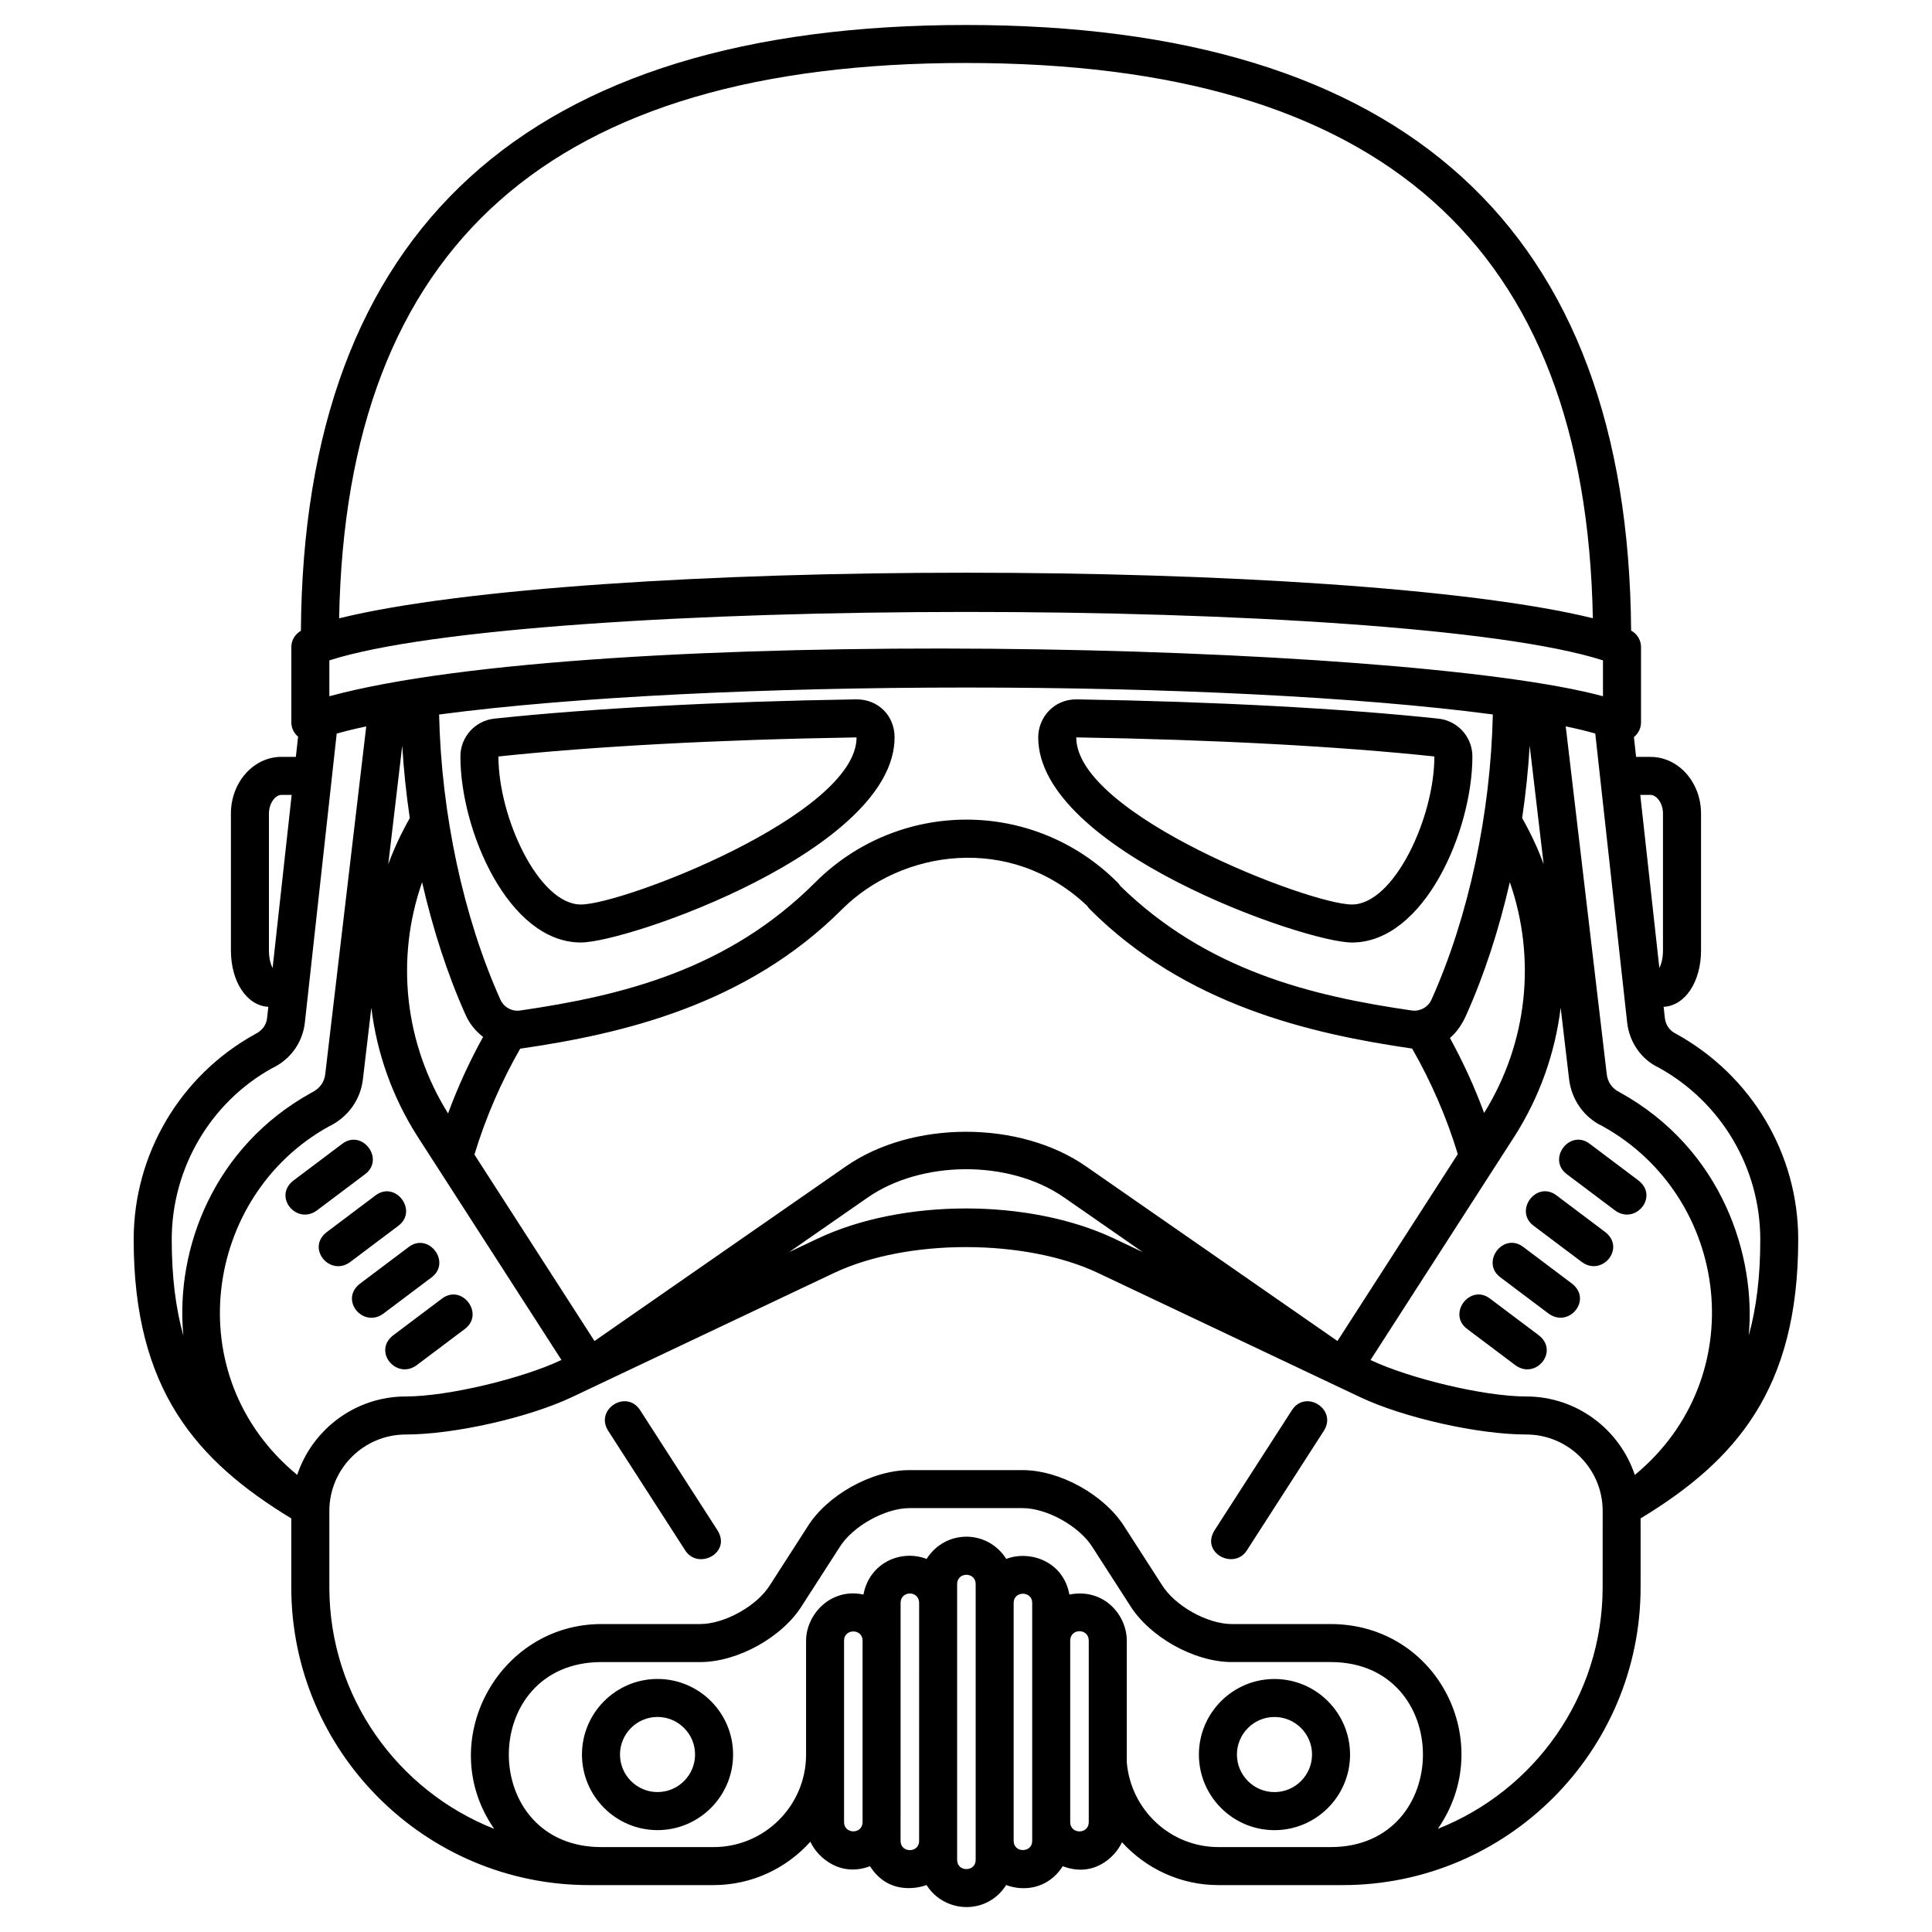 <?xml version="1.0" encoding="UTF-8"?>
<!-- Uploaded to: ICON Repo, www.iconrepo.com, Generator: ICON Repo Mixer Tools -->
<svg fill="#000000" width="800px" height="800px" version="1.1" viewBox="144 144 512 512" xmlns="http://www.w3.org/2000/svg">
 <path d="m297.94 393.77c12.496 0 83.133-24.582 83.133-54.355 0-5.773-4.328-10.078-10.078-10.078h-0.16c-36.293 0.578-70.32 2.394-95.816 5.109-5.125 0.543-9.008 4.867-9.008 10.02 0.004 19.637 12.734 49.305 31.93 49.305zm73.059-54.348c0 20.465-61.895 44.281-73.059 44.281-11.16 0-21.852-23.016-21.852-39.227 24.785-2.644 57.914-4.465 94.91-5.055zm131.27 54.355c19.199 0 31.93-29.68 31.93-49.309 0-5.148-3.883-9.473-9.004-10.02-25.504-2.715-59.52-4.527-95.82-5.109h-0.16c-6 0-10.078 4.848-10.078 10.078 0.004 29.773 70.633 54.359 83.133 54.359zm21.855-49.305c0 16.207-10.688 39.23-21.855 39.23-11.16 0-73.051-23.82-73.051-44.285 36.988 0.594 70.121 2.414 94.906 5.055zm-205.87 244.47c-11.039 0-20.027 8.984-20.027 20.031 0 11.039 8.984 20.027 20.027 20.027 11.043 0 20.02-8.984 20.02-20.027 0.004-11.047-8.973-20.031-20.02-20.031zm0 29.973c-5.488 0-9.949-4.465-9.949-9.957 0-5.481 4.465-9.949 9.949-9.949 5.481 0 9.945 4.469 9.945 9.949 0 5.492-4.457 9.957-9.945 9.957zm238.22-158.14c-5.305-3.996-11.355 4.07-6.062 8.055l12.855 9.668c5.406 3.84 11.664-3.828 6.055-8.051zm-70.121 56.965-20.426 31.715c-3.918 6.086 5.094 10.695 8.48 5.453l20.418-31.715c3.656-5.676-4.82-11.129-8.473-5.453zm-251.65-70.625-12.852 9.672c-5.613 4.223 0.645 11.879 6.055 8.051l12.852-9.668c5.305-3.992-0.754-12.047-6.055-8.055zm312.96 27.324c-5.305-3.996-11.355 4.07-6.062 8.055l12.855 9.668c5.406 3.84 11.664-3.828 6.055-8.051zm17.613-27.332c-5.305-3.996-11.355 4.07-6.062 8.055l12.852 9.668c5.41 3.84 11.668-3.828 6.062-8.051zm22.875-29.156c-1.652-0.77-2.746-2.324-2.941-4.137l-0.332-2.996c5.668-0.277 9.914-6.594 9.914-14.973v-36.234c0-8.289-5.996-15.027-13.383-15.027h-3.828l-0.578-5.25c1.168-0.945 1.883-2.359 1.883-3.879v-19.992c0-1.844-1.031-3.481-2.625-4.363-0.754-106.48-60.031-160.48-176.27-160.48-116.26 0-175.53 54.027-176.25 160.54-1.531 0.891-2.535 2.5-2.535 4.301v19.98c0 1.48 0.676 2.848 1.789 3.797l-0.59 5.336h-3.828c-7.379 0-13.383 6.742-13.383 15.027v36.234c0 8.383 4.242 14.699 9.914 14.977l-0.332 3.008c-0.195 1.805-1.293 3.344-3.246 4.277-19.801 10.957-32.105 31.797-32.105 54.391 0 39.754 16.605 58.617 41.766 73.91v18.219c0 43.539 35.418 78.953 78.945 78.953h32.938c10.191 0 19.348-4.457 25.684-11.492 1.98 4.309 8.012 9.445 15.793 6.484 5.332 8.375 14.102 5.336 14.988 4.992 4.805 7.551 16.031 8.016 21.113-0.004 4.465 1.699 11.047 1.199 14.988-4.988 7.961 3.043 13.699-2.106 15.707-6.344 6.332 6.953 15.426 11.352 25.547 11.352h32.945c43.527 0 78.938-35.414 78.938-78.953v-18.219c25.16-15.289 41.77-34.145 41.77-73.91 0.012-22.605-12.289-43.434-32.391-54.531zm-6.75-63.297c1.566 0 3.305 2.117 3.305 4.953v36.234c0 2.289-0.527 3.863-0.961 4.684l-5.059-45.871zm-181.41-193.96c109.89 0 164.26 48.176 166.13 147.14-65.672-16.062-266.61-16.105-332.25 0.023 1.852-98.988 56.215-147.17 166.12-147.17zm-168.71 158.31c53.121-17.035 283.91-17.191 337.52 0v9.508c-53.062-14.43-267.16-19.129-337.52 0zm200.5 134.08c-17.551-12.211-46.027-12.195-63.59 0l-66.645 46.297-31.816-49.41c2.961-9.766 7.039-19.18 12.121-28.062h0.004c27.23-3.945 59.938-11.578 85.305-36.945 15.723-15.73 44.605-20.168 64.938-0.918 0.203 0.328 0.441 0.637 0.727 0.918 25.348 25.348 58.207 32.961 85.41 36.918 5.078 8.871 9.141 18.242 12.098 27.973l-31.891 49.523zm15.059 22.734-7.559-3.582c-22.52-10.645-56.086-10.645-78.594 0.004l-7.562 3.582 20.812-14.461c14.141-9.82 37.414-10.203 52.094 0zm-190.98-98.02c2.863 12.445 6.699 24.379 11.496 35.082 1.043 2.402 2.684 4.383 4.664 5.906-3.602 6.523-6.711 13.312-9.281 20.285-11.609-18.625-13.938-41.055-6.879-61.273zm-8.965-4.773 3.703-31.406c0.387 6.398 1.055 12.816 2 19.184-2.254 3.961-4.156 8.039-5.703 12.223zm13.469-39.672c71.887-9.531 207.41-9.531 279.25-0.016-0.586 26.273-6.383 53.539-16.234 75.527-0.898 2.047-3.066 3.231-5.266 2.922-26.512-3.848-54.191-10.531-77.215-32.984-0.207-0.336-0.465-0.66-0.746-0.945-22.344-22.348-58.07-22.051-80.121 0-23.215 23.215-51.293 30.023-78.188 33.938-2.203 0.316-4.367-0.883-5.281-2.984-9.82-21.93-15.609-49.191-16.199-75.457zm267.89 85.734c1.793-1.566 3.258-3.652 4.344-6.16 4.812-10.723 8.656-22.676 11.523-35.141 7.031 20.184 4.731 42.559-6.816 61.156-2.504-6.816-5.543-13.449-9.051-19.855zm19.129-58.293c0.945-6.363 1.613-12.777 2-19.172l3.699 31.391c-1.535-4.172-3.441-8.258-5.699-12.219zm-332.11-1.184c0-2.836 1.75-4.953 3.305-4.953h2.719l-5.055 45.883c-0.43-0.82-0.973-2.402-0.973-4.695zm-22.684 138.33c-2.023-7.219-3.078-15.566-3.078-25.449 0-18.934 10.309-36.395 26.609-45.418 4.863-2.289 8.113-6.832 8.68-12.156l8.43-76.508c2.277-0.648 4.875-1.289 7.828-1.906l-10.871 92.195c-0.223 2.066-1.48 3.84-3.656 4.875-25.801 14.246-36.133 41.297-33.941 64.367zm30.172 36.918c-31.855-26.223-24.625-74.074 8.352-92.316 5.094-2.41 8.496-7.176 9.082-12.707l2.211-18.781c1.449 11.914 5.508 23.582 12.254 34.137l38.133 59.211c-10.227 4.852-29.957 9.672-41.25 9.672-13.387 0.004-24.766 8.723-28.781 20.785zm149.83 92.012c0 3.273-4.906 3.273-4.906 0v-48.078c0-3.258 4.906-3.258 4.906 0zm14.984 4.996c0 3.25-4.914 3.25-4.914 0l0.004-63.062c0-3.352 4.914-3.352 4.914 0zm14.988 5.004c0 3.281-4.914 3.281-4.914 0v-73.051c0-3.316 4.914-3.316 4.914 0zm14.98-5.004c0 3.223-4.914 3.223-4.914 0v-63.062c0-3.273 4.914-3.273 4.914 0zm14.988-4.996c0 3.293-4.914 3.293-4.914 0v-48.078c0-3.34 4.914-3.34 4.914 0zm64.098 6.625h-29.711c-12.801 0-23.219-9.895-24.305-22.426v-32.266c0-6.906-6.168-14.027-15.211-12.234-1.605-8.836-10.461-11.836-16.73-9.445-4.969-7.809-16.09-7.894-21.113 0-6.973-2.66-15.234 1.203-16.73 9.445-8.711-1.879-15.211 5.324-15.211 12.234v30.18c0 13.523-11 24.512-24.52 24.512h-29.711c-32.723 0-32.723-49.031 0-49.031h26.168c9.984 0 21.895-6.66 27.059-15.078l9.879-15.348c3.391-5.523 12.051-10.375 18.531-10.375h29.977c6.473 0 15.133 4.852 18.582 10.453l9.766 15.168c5.215 8.504 17.125 15.176 27.121 15.176h26.164c32.613-0.012 32.613 49.035-0.004 49.035zm72.102-68.875h-0.016c0 29.078-18.148 53.957-43.68 64.039 15.801-22.715 0.059-54.27-28.418-54.27h-26.164c-6.484 0-15.145-4.84-18.586-10.453l-9.766-15.168c-5.223-8.504-17.133-15.176-27.121-15.176h-29.973c-9.98 0-21.891 6.66-27.059 15.078l-9.879 15.352c-3.387 5.527-12.047 10.367-18.523 10.367h-26.168c-27.414 0-44.371 31.297-28.414 54.27-25.539-10.082-43.684-34.953-43.684-64.039v-20.203c0-11.184 9.094-20.262 20.273-20.262 12.742 0 32.492-4.449 44.023-9.91l69.445-32.895c19.402-9.18 50.73-9.109 69.973 0l69.441 32.898c11.543 5.457 31.281 9.906 44.02 9.906 11.184 0 20.27 9.094 20.27 20.262l-0.008 20.203zm8.508-29.75c-4.019-12.07-15.395-20.793-28.789-20.793-11.289 0-31.02-4.82-41.25-9.664l38.137-59.238c6.742-10.559 10.801-22.219 12.254-34.133l2.207 18.73c0.59 5.582 3.988 10.367 8.805 12.625 33.969 18.781 39.91 66.715 8.637 92.473zm-4.055-101.44c-1.895-0.898-3.152-2.656-3.379-4.781l-10.871-92.156c2.953 0.613 5.559 1.25 7.828 1.895l8.445 76.523c0.57 5.34 3.82 9.891 8.383 12.02 16.602 9.176 26.902 26.637 26.902 45.57 0 9.871-1.043 18.207-3.062 25.418 1.945-20.836-6.805-49.336-34.246-64.488zm-34.332 54.695c-5.297-3.996-11.355 4.066-6.051 8.051l12.855 9.668c5.406 3.844 11.664-3.828 6.047-8.051zm-286.53-13.668-12.852 9.672c-5.613 4.223 0.645 11.887 6.055 8.051l12.852-9.668c5.301-3.984-0.754-12.047-6.055-8.055zm-8.805-13.668-12.852 9.672c-5.613 4.223 0.645 11.879 6.055 8.051l12.852-9.668c5.301-3.984-0.754-12.051-6.055-8.055zm238.23 128.16c-11.035 0-20.027 8.984-20.027 20.031 0 11.039 8.984 20.027 20.027 20.027 11.043 0 20.031-8.984 20.031-20.027-0.004-11.047-8.992-20.031-20.031-20.031zm0 29.973c-5.481 0-9.949-4.465-9.949-9.957 0-5.481 4.469-9.949 9.949-9.949 5.492 0 9.957 4.469 9.957 9.949-0.008 5.492-4.477 9.957-9.957 9.957zm-214.55-122.74c5.301-3.984-0.754-12.047-6.055-8.051l-12.852 9.668c-5.613 4.223 0.645 11.879 6.055 8.051zm46.465 21.559c-3.656-5.68-12.125-0.223-8.473 5.453l20.426 31.715c3.379 5.246 12.395 0.637 8.473-5.453z"/>
</svg>